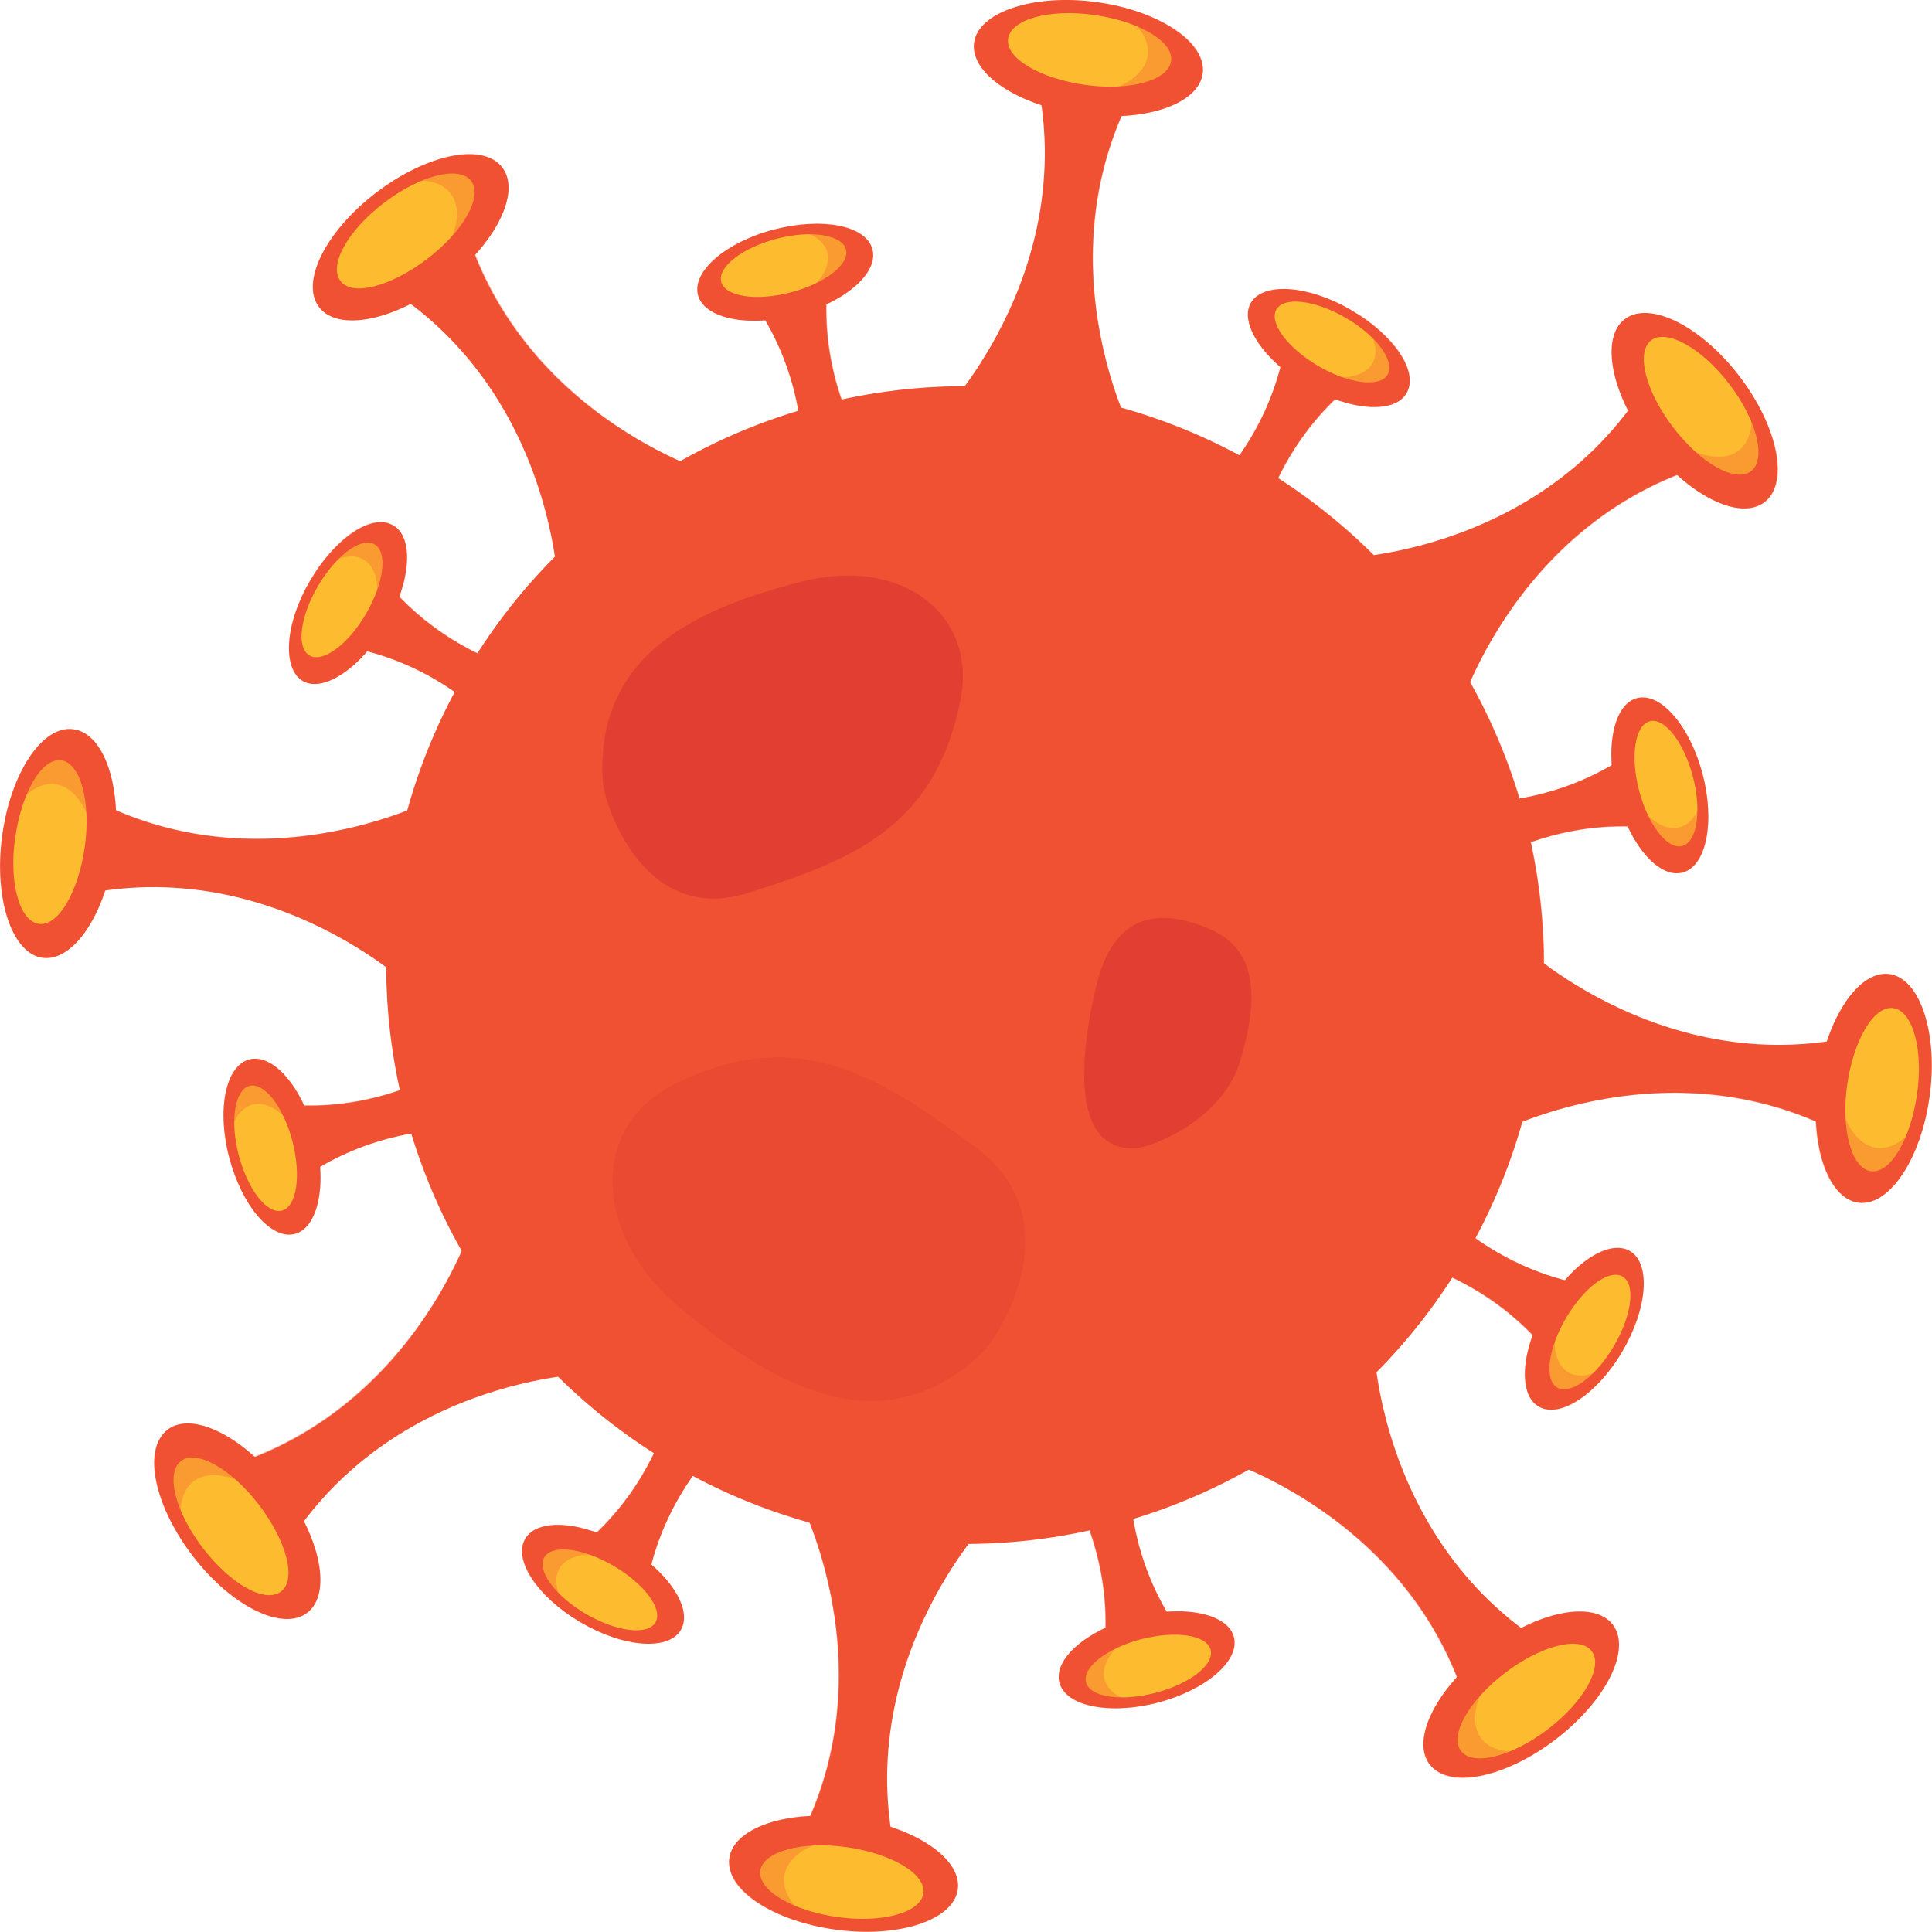 <svg xmlns="http://www.w3.org/2000/svg" viewBox="0 0 162.65 162.64"><defs><style>.cls-1{isolation:isolate;}.cls-2,.cls-3,.cls-5{fill:#f05133;}.cls-3{opacity:0.4;}.cls-3,.cls-5,.cls-6,.cls-7{mix-blend-mode:multiply;}.cls-4{fill:#fdbb30;}.cls-5,.cls-6{opacity:0.3;}.cls-6,.cls-7{fill:#c41230;}.cls-7{opacity:0.1;}</style></defs><g class="cls-1"><g id="Layer_2" data-name="Layer 2"><g id="intro"><g id="_1_virus4" data-name="1_virus4"><path class="cls-2" d="M42.29,14.11c1.59,2.09-.57,6.42-4.83,9.66s-9,4.19-10.6,2.09.57-6.42,4.83-9.66S40.7,12,42.29,14.11Z"/><path class="cls-2" d="M38.11,14.32l-9.93,7.57C46.48,29.76,47,49.53,47,49.53l6.37-4.86h0l6.38-4.86S40.84,34.06,38.11,14.32Z"/><path class="cls-3" d="M39.5,20l-4.16,5.12c4.62-.29,14.91,9.53,15.14,13.63S46,43.26,46,43.26h0a32.52,32.52,0,0,1,1,6.27l6.37-4.86h0l6.38-4.86S44.64,35.17,39.5,20Z"/><path class="cls-4" d="M39.67,15.24c1,1.3-.67,4.25-3.71,6.56S29.64,25,28.65,23.64s.65-4.26,3.7-6.58S38.66,13.92,39.67,15.24Z"/><path class="cls-5" d="M32.49,15.65c2.41-.75,4.49-.6,5.45.64,1.59,2.1-.58,6.42-4.83,9.67-.26.2-.53.36-.79.54a17.06,17.06,0,0,0,5.14-2.73c4.26-3.24,6.42-7.57,4.83-9.66S36.53,12.88,32.49,15.65Z"/><path class="cls-2" d="M120.36,148.54c-1.6-2.09.57-6.42,4.83-9.67s9-4.18,10.59-2.09-.57,6.42-4.82,9.66S122,150.63,120.36,148.54Z"/><path class="cls-2" d="M124.53,148.33l9.94-7.57c-18.31-7.87-18.84-27.64-18.84-27.64L109.26,118h0l-6.37,4.85S121.81,128.59,124.53,148.33Z"/><path class="cls-3" d="M123.15,142.61l4.15-5.13c-4.62.29-14.91-9.52-15.13-13.62s4.5-4.47,4.5-4.47h0a31.34,31.34,0,0,1-1-6.27L109.26,118h0l-6.37,4.85S118,127.48,123.15,142.61Z"/><path class="cls-4" d="M123,147.41c-1-1.31.66-4.25,3.7-6.57S133,137.7,134,139s-.65,4.26-3.69,6.58S124,148.72,123,147.41Z"/><path class="cls-5" d="M130.16,147c-2.42.76-4.5.6-5.45-.64-1.59-2.09.57-6.41,4.83-9.66.26-.2.53-.37.79-.54a16.9,16.9,0,0,0-5.14,2.72c-4.26,3.25-6.43,7.58-4.83,9.67S126.12,149.77,130.16,147Z"/><path class="cls-2" d="M101.25,6.19c-.35,2.6-4.94,4.14-10.25,3.42s-9.33-3.41-9-6S87-.54,92.28.17,101.6,3.59,101.25,6.19Z"/><path class="cls-2" d="M98.15,3.39,85.77,1.71c7.37,18.52-6.22,32.87-6.22,32.87l7.94,1.07h0l7.93,1.07S86.12,19.28,98.15,3.39Z"/><path class="cls-3" d="M95.08,8.41l-6.56.69c3.47,3.06,3.81,17.27,1.06,20.33s-6.33,0-6.33,0h0a31.5,31.5,0,0,1-3.69,5.17l7.94,1.07h0l7.93,1.07S88,22.74,95.08,8.41Z"/><path class="cls-4" d="M98.59,5.14c-.22,1.63-3.47,2.54-7.26,2s-6.69-2.24-6.46-3.88,3.47-2.54,7.26-2S98.82,3.5,98.59,5.14Z"/><path class="cls-5" d="M93.23.35c2.24,1.18,3.61,2.75,3.39,4.31-.34,2.6-4.94,4.13-10.24,3.42-.32-.05-.63-.12-.95-.18A17,17,0,0,0,91,9.61c5.31.72,9.9-.82,10.25-3.42S98,1.24,93.23.35Z"/><path class="cls-2" d="M61.4,156.45c.35-2.6,4.94-4.13,10.24-3.41s9.33,3.4,9,6-4.93,4.13-10.24,3.42S61.05,159.06,61.4,156.45Z"/><path class="cls-2" d="M64.5,159.26l12.39,1.67c-7.4-18.51,6.21-32.87,6.21-32.87L75.16,127h0l-8-1.07S76.52,143.37,64.5,159.26Z"/><path class="cls-3" d="M67.56,154.23l6.56-.69c-3.46-3.06-3.8-17.27-1.07-20.33s6.35,0,6.35,0h0a31.28,31.28,0,0,1,3.7-5.16L75.16,127h0l-8-1.07S74.62,139.9,67.56,154.23Z"/><path class="cls-4" d="M64,157.51c.23-1.63,3.49-2.54,7.28-2s6.68,2.25,6.46,3.88-3.47,2.54-7.26,2S63.82,159.15,64,157.51Z"/><path class="cls-5" d="M69.42,162.29c-2.25-1.18-3.61-2.75-3.4-4.31.36-2.61,4.94-4.14,10.24-3.41.34,0,.64.11.95.17a16.74,16.74,0,0,0-5.57-1.7c-5.3-.72-9.89.81-10.24,3.41S64.6,161.39,69.42,162.29Z"/><path class="cls-2" d="M148.54,42.28c-2.09,1.59-6.42-.57-9.66-4.82s-4.18-9-2.1-10.59,6.42.56,9.67,4.82S150.62,40.69,148.54,42.28Z"/><path class="cls-2" d="M148.33,38.11l-7.57-9.94C132.89,46.48,113.11,47,113.11,47L118,53.39h0l4.85,6.38S128.59,40.84,148.33,38.11Z"/><path class="cls-3" d="M142.61,39.5l-5.13-4.16c.29,4.62-9.52,14.91-13.62,15.14s-4.47-4.5-4.47-4.5h0a32.3,32.3,0,0,1-6.28,1L118,53.39h0l4.85,6.38S127.48,44.63,142.61,39.5Z"/><path class="cls-4" d="M147.41,39.67c-1.31,1-4.25-.66-6.57-3.71s-3.14-6.32-1.83-7.31,4.26.65,6.58,3.69S148.73,38.67,147.41,39.67Z"/><path class="cls-5" d="M147,32.48c.76,2.43.61,4.51-.63,5.45-2.1,1.59-6.42-.56-9.67-4.82-.2-.27-.36-.53-.54-.79a17.06,17.06,0,0,0,2.73,5.14c3.24,4.25,7.57,6.41,9.66,4.82S149.77,36.53,147,32.48Z"/><path class="cls-2" d="M14.11,120.36c2.08-1.59,6.41.57,9.66,4.83s4.18,9,2.09,10.59-6.42-.57-9.66-4.82S12,122,14.11,120.36Z"/><path class="cls-2" d="M14.32,124.53l7.57,9.94c7.87-18.31,27.64-18.84,27.64-18.84l-4.85-6.37h0l-4.85-6.37S34.06,121.8,14.32,124.53Z"/><path class="cls-3" d="M20,123.14l5.13,4.16c-.29-4.61,9.51-14.91,13.62-15.13s4.47,4.5,4.47,4.5h0a32.15,32.15,0,0,1,6.27-1l-4.85-6.37h0l-4.85-6.37S35.17,118,20,123.14Z"/><path class="cls-4" d="M15.24,123c1.31-1,4.25.66,6.57,3.7S25,133,23.64,134s-4.26-.66-6.58-3.7S13.92,124,15.24,123Z"/><path class="cls-5" d="M15.65,130.16c-.75-2.42-.6-4.5.65-5.45,2.09-1.59,6.42.57,9.66,4.83.2.26.36.53.54.79a16.73,16.73,0,0,0-2.73-5.14c-3.25-4.26-7.58-6.42-9.66-4.83S12.88,126.12,15.65,130.16Z"/><path class="cls-2" d="M156.46,101.25c-2.61-.36-4.14-5-3.42-10.25s3.41-9.32,6-9,4.13,4.94,3.42,10.24S159.06,101.59,156.46,101.25Z"/><path class="cls-2" d="M159.27,98.15l1.67-12.38c-18.52,7.38-32.88-6.23-32.88-6.23L127,87.48h0l-1.07,7.94S143.37,86.12,159.27,98.15Z"/><path class="cls-3" d="M154.23,95.08l-.68-6.56c-3.07,3.47-17.29,3.81-20.34,1.07s0-6.34,0-6.34h0a31.7,31.7,0,0,1-5.17-3.7L127,87.48h0l-1.07,7.94S139.9,88,154.23,95.08Z"/><path class="cls-4" d="M157.51,98.6c-1.63-.23-2.54-3.48-2-7.27s2.25-6.69,3.88-6.46,2.55,3.47,2,7.26S159.15,98.82,157.51,98.6Z"/><path class="cls-5" d="M162.29,93.22c-1.18,2.25-2.75,3.61-4.3,3.41-2.61-.36-4.14-4.94-3.43-10.25.05-.32.13-.64.18-.95A17,17,0,0,0,153,91c-.72,5.3.81,9.89,3.42,10.25C158.9,101.58,161.4,98,162.29,93.22Z"/><path class="cls-2" d="M6.19,61.4c2.61.35,4.13,4.94,3.42,10.24s-3.41,9.32-6,9S-.54,75.68.18,70.37,3.59,61,6.19,61.4Z"/><path class="cls-2" d="M3.39,64.49,1.72,76.88C20.23,69.5,34.58,83.1,34.58,83.1l1.07-7.94h0l1.08-8S19.28,76.52,3.39,64.49Z"/><path class="cls-3" d="M8.41,67.57l.69,6.56c3.06-3.47,17.28-3.82,20.33-1.08s0,6.35,0,6.35h0a31.28,31.28,0,0,1,5.16,3.7l1.07-7.94h0l1.08-8S22.75,74.63,8.41,67.57Z"/><path class="cls-4" d="M5.14,64c1.63.23,2.53,3.48,2,7.27S4.92,78,3.28,77.78s-2.55-3.48-2-7.27S3.5,63.82,5.14,64Z"/><path class="cls-5" d="M.36,69.42c1.17-2.24,2.76-3.61,4.3-3.4C7.27,66.37,8.8,71,8.08,76.26a7.58,7.58,0,0,1-.18.95,16.74,16.74,0,0,0,1.71-5.57c.71-5.3-.81-9.89-3.42-10.24C3.75,61.07,1.25,64.6.36,69.42Z"/><path class="cls-2" d="M73.45,21c.52,2-2.35,4.47-6.4,5.53s-7.77.29-8.29-1.69,2.35-4.47,6.41-5.52S72.94,19,73.45,21Z"/><path class="cls-2" d="M70.37,19.88l-9.46,2.47C71.76,33.57,66.17,48,66.17,48l6.06-1.58h0l6.07-1.58S66.38,35,70.37,19.88Z"/><path class="cls-3" d="M69.65,24.44,65.1,26.88c3.42,1.19,7.89,11.38,6.8,14.41s-4.59,1.87-4.59,1.87h0A25.9,25.9,0,0,1,66.17,48l6.06-1.58h0l6.07-1.58S68.79,36.91,69.65,24.44Z"/><path class="cls-4" d="M71.22,21c.33,1.24-1.76,2.87-4.66,3.62s-5.51.36-5.84-.89,1.77-2.87,4.66-3.63S70.89,19.76,71.22,21Z"/><path class="cls-5" d="M65.91,19.16c2,.18,3.43.92,3.74,2.1.51,2-2.35,4.47-6.41,5.52-.24.07-.49.1-.73.15a13.38,13.38,0,0,0,4.54-.41C71.1,25.46,74,23,73.45,21S69.66,18.37,65.91,19.16Z"/><path class="cls-2" d="M89.19,141.65c-.52-2,2.35-4.46,6.41-5.52s7.76-.3,8.28,1.69-2.35,4.46-6.4,5.52S89.71,143.64,89.19,141.65Z"/><path class="cls-2" d="M92.27,142.75l9.46-2.46c-10.84-11.21-5.25-25.65-5.25-25.65l-6.07,1.58h0l-6.07,1.57S96.26,127.68,92.27,142.75Z"/><path class="cls-3" d="M93,138.21l4.55-2.45c-3.43-1.19-7.9-11.37-6.82-14.41s4.6-1.86,4.6-1.86h0a25.21,25.21,0,0,1,1.14-4.85l-6.07,1.58h0l-6.07,1.57S93.85,125.74,93,138.21Z"/><path class="cls-4" d="M91.43,141.62c-.33-1.24,1.76-2.87,4.65-3.62s5.51-.36,5.84.89-1.76,2.88-4.66,3.63S91.75,142.88,91.43,141.62Z"/><path class="cls-5" d="M96.73,143.49c-2-.18-3.43-.92-3.74-2.11-.52-2,2.36-4.46,6.41-5.51.24-.07.49-.11.73-.16a13.34,13.34,0,0,0-4.53.42c-4.06,1.06-6.93,3.53-6.41,5.52S93,144.27,96.73,143.49Z"/><path class="cls-2" d="M118.41,33.1c-1,1.78-4.82,1.49-8.43-.63s-5.7-5.28-4.66-7,4.81-1.49,8.43.63S119.46,31.32,118.41,33.1Z"/><path class="cls-2" d="M117,30.14l-8.44-4.95C108.32,40.78,94.17,47,94.17,47l5.4,3.17h0l5.4,3.17S103.54,38,117,30.14Z"/><path class="cls-3" d="M113.29,32.84l-5-1.49c1.58,3.26-2.46,13.63-5.37,15s-4.57-1.92-4.57-1.92h0A24.23,24.23,0,0,1,94.17,47l5.4,3.17h0l5.4,3.17S103.86,41.05,113.29,32.84Z"/><path class="cls-4" d="M116.82,31.54c-.66,1.1-3.28.78-5.86-.74s-4.15-3.64-3.5-4.75,3.28-.79,5.87.73S117.47,30.42,116.82,31.54Z"/><path class="cls-5" d="M114.39,26.46c1.26,1.53,1.76,3.08,1.14,4.14-1,1.77-4.82,1.49-8.42-.63-.23-.13-.42-.28-.63-.41a13.29,13.29,0,0,0,3.5,2.91c3.61,2.12,7.39,2.41,8.43.63S117.6,28.56,114.39,26.46Z"/><path class="cls-2" d="M44.22,129.54c1.05-1.77,4.83-1.49,8.45.63s5.69,5.28,4.65,7.05-4.81,1.49-8.43-.63S43.18,131.31,44.22,129.54Z"/><path class="cls-2" d="M45.62,132.5l8.44,4.95c.26-15.59,14.42-21.84,14.42-21.84l-5.4-3.18h0l-5.4-3.18S59.1,124.67,45.62,132.5Z"/><path class="cls-3" d="M49.35,129.8l4.95,1.49c-1.58-3.26,2.46-13.62,5.38-15s4.57,1.93,4.57,1.93h0a24,24,0,0,1,4.23-2.6l-5.4-3.18h0l-5.4-3.18S58.79,121.59,49.35,129.8Z"/><path class="cls-4" d="M45.83,131.1c.65-1.11,3.27-.78,5.85.74s4.16,3.64,3.5,4.75-3.28.79-5.86-.72S45.17,132.22,45.83,131.1Z"/><path class="cls-5" d="M48.26,136.18c-1.26-1.53-1.78-3.08-1.16-4.13,1-1.78,4.82-1.5,8.44.62.22.13.42.28.63.42a13.47,13.47,0,0,0-3.5-2.92c-3.62-2.12-7.4-2.4-8.45-.63S45.05,134.08,48.26,136.18Z"/><path class="cls-2" d="M141.64,73.46c-2,.51-4.46-2.35-5.51-6.41s-.3-7.77,1.69-8.28,4.46,2.35,5.52,6.4S143.64,72.93,141.64,73.46Z"/><path class="cls-2" d="M142.76,70.38,140.3,60.9c-11.22,10.85-25.66,5.26-25.66,5.26l1.59,6.07h0l1.58,6.07S127.69,66.38,142.76,70.38Z"/><path class="cls-3" d="M138.21,69.65l-2.45-4.55c-1.19,3.42-11.38,7.89-14.4,6.81s-1.88-4.6-1.88-4.6h0a24.71,24.71,0,0,1-4.84-1.15l1.59,6.07h0l1.58,6.07S125.73,68.78,138.21,69.65Z"/><path class="cls-4" d="M141.62,71.22c-1.24.33-2.87-1.76-3.63-4.66s-.35-5.51.9-5.84,2.87,1.77,3.63,4.66S142.87,70.89,141.62,71.22Z"/><path class="cls-5" d="M143.5,65.91c-.19,2-.92,3.43-2.12,3.74-2,.52-4.45-2.35-5.52-6.4l-.15-.74a13.36,13.36,0,0,0,.42,4.54c1.05,4.06,3.52,6.92,5.51,6.41S144.27,69.66,143.5,65.91Z"/><path class="cls-2" d="M21,89.19c2-.52,4.46,2.35,5.51,6.41s.3,7.76-1.69,8.28-4.45-2.35-5.52-6.41S19,89.71,21,89.19Z"/><path class="cls-2" d="M19.88,92.27l2.47,9.47C33.57,90.89,48,96.48,48,96.48l-1.58-6.07h0l-1.58-6.08S35,96.26,19.88,92.27Z"/><path class="cls-3" d="M24.44,93l2.45,4.55c1.18-3.42,11.37-7.89,14.4-6.81s1.87,4.59,1.87,4.59h0A25,25,0,0,1,48,96.48l-1.58-6.07h0l-1.58-6.08S36.91,93.86,24.44,93Z"/><path class="cls-4" d="M21,91.42c1.25-.32,2.87,1.77,3.62,4.66s.36,5.52-.89,5.84-2.87-1.77-3.63-4.66S19.76,91.75,21,91.42Z"/><path class="cls-5" d="M19.15,96.73c.19-2,.93-3.43,2.11-3.73,2-.53,4.46,2.34,5.52,6.4.06.25.1.49.16.73a13.6,13.6,0,0,0-.43-4.53C25.46,91.54,23,88.67,21,89.19S18.37,93,19.15,96.73Z"/><path class="cls-2" d="M129.54,118.41c-1.77-1-1.49-4.81.63-8.43s5.28-5.7,7.05-4.66,1.49,4.82-.62,8.43S131.31,119.45,129.54,118.41Z"/><path class="cls-2" d="M132.5,117l5-8.44c-15.61-.26-21.86-14.42-21.86-14.42l-3.18,5.41h0L109.25,105S124.67,103.54,132.5,117Z"/><path class="cls-3" d="M129.8,113.29l1.49-4.94c-3.25,1.57-13.63-2.47-15-5.38s1.92-4.57,1.92-4.57h0a24,24,0,0,1-2.61-4.24l-3.18,5.41h0L109.25,105S121.59,103.86,129.8,113.29Z"/><path class="cls-4" d="M131.1,116.82c-1.11-.65-.78-3.27.74-5.86s3.64-4.15,4.76-3.49.78,3.28-.73,5.85S132.22,117.47,131.1,116.82Z"/><path class="cls-5" d="M136.18,114.38c-1.53,1.27-3.07,1.78-4.13,1.16-1.78-1-1.5-4.81.62-8.43l.42-.64a13.36,13.36,0,0,0-2.92,3.51c-2.12,3.62-2.4,7.39-.63,8.43S134.08,117.59,136.18,114.38Z"/><path class="cls-2" d="M33.1,44.23c1.78,1,1.49,4.82-.63,8.43s-5.28,5.7-7,4.66-1.5-4.82.63-8.43S31.33,43.19,33.1,44.23Z"/><path class="cls-2" d="M30.14,45.62l-4.95,8.44C40.79,54.32,47,68.48,47,68.48l3.18-5.4h0l3.18-5.41S38,59.11,30.14,45.62Z"/><path class="cls-3" d="M32.84,49.35,31.36,54.3c3.25-1.58,13.62,2.46,15,5.37s-1.92,4.57-1.92,4.57h0A24.49,24.49,0,0,1,47,68.48l3.18-5.4h0l3.18-5.41S41.06,58.78,32.84,49.35Z"/><path class="cls-4" d="M31.54,45.83c1.11.65.78,3.27-.73,5.85s-3.64,4.16-4.76,3.5-.79-3.28.73-5.86S30.42,45.17,31.54,45.83Z"/><path class="cls-5" d="M26.47,48.25C28,47,29.54,46.49,30.61,47.11c1.77,1,1.49,4.81-.64,8.43-.12.21-.27.41-.41.62a13.13,13.13,0,0,0,2.91-3.5c2.12-3.61,2.41-7.39.63-8.43S28.56,45.05,26.47,48.25Z"/><path class="cls-2" d="M120,51.71a48.73,48.73,0,1,1-68.29-9.22A48.72,48.72,0,0,1,120,51.71Z"/><path class="cls-3" d="M68.48,34.24a48.68,48.68,0,0,1,12.37,95.68A48.7,48.7,0,1,0,68.48,34.24Z"/><path class="cls-6" d="M95.65,96.66c1.2-.07,7.29-2.27,8.8-7.46,1.62-5.54,1.24-9.34-2.63-11-4-1.69-7.89-1.5-9.44,4.44C91,88.22,89.89,97,95.65,96.66Z"/><path class="cls-7" d="M82.53,114.05c1.73-1.59,7.77-11.43-.38-17.45S67,86,56.51,91.42c-6.74,3.49-6.71,12.53.82,18.76S74,121.93,82.53,114.05Z"/><path class="cls-6" d="M50.74,65.71c.14,2.18,3.51,12.22,12.21,9.47s15.81-5.44,17.93-16.34c1.37-7-4.86-12.05-13.37-9.88S50.11,54.89,50.74,65.71Z"/></g></g></g></g></svg>